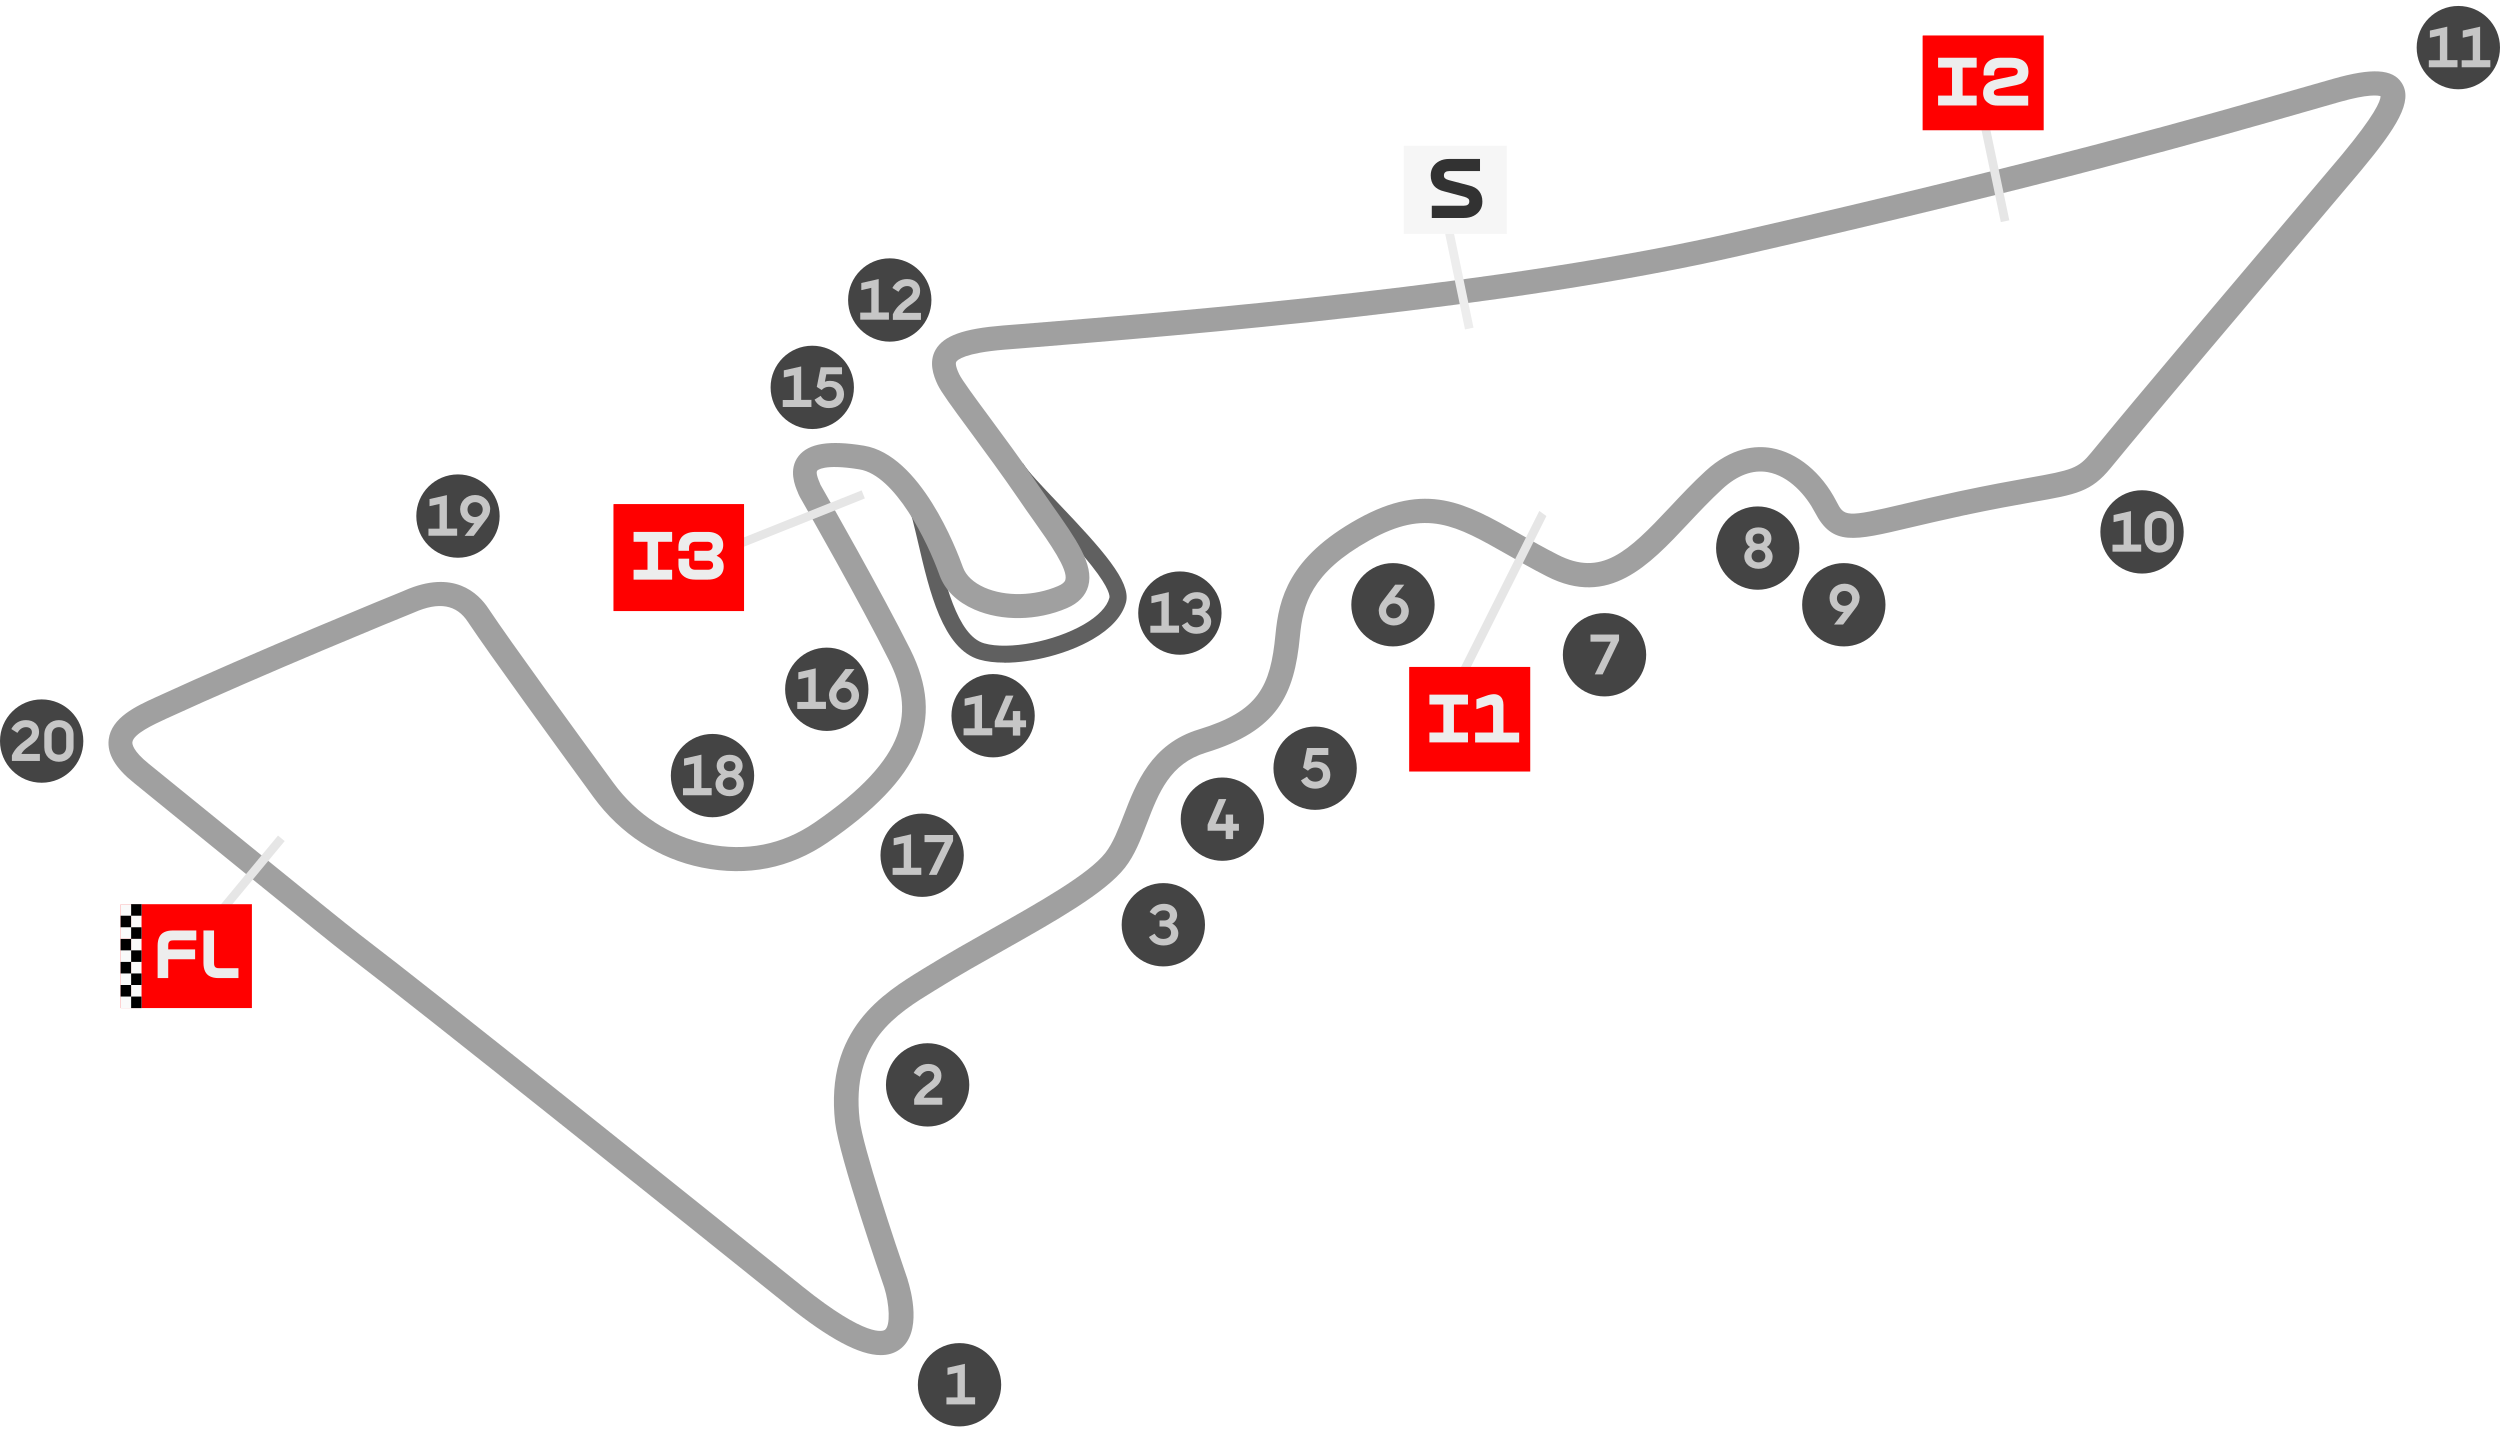 <?xml version="1.0" encoding="UTF-8"?>
<svg id="uuid-87efaa1e-f677-45a0-9856-36db6ea4acec" data-name="Capa 1" xmlns="http://www.w3.org/2000/svg" viewBox="0 0 210 121">
  <defs>
    <style>
      .uuid-a19011ac-ff16-470a-8346-f6bf58eb812d {
        fill: #323232;
      }

      .uuid-17266646-1471-401a-935a-5a70fe468312 {
        fill: #444;
      }

      .uuid-1b8e1d9b-c238-4bfc-b1df-d92e78e891c8 {
        fill: #e6e6e6;
      }

      .uuid-cea65dc0-5523-4545-9c5c-e6fdb6ccbce6 {
        fill: #f6f6f6;
      }

      .uuid-5f1b1526-7e0a-4885-b558-1b1b356e5711 {
        fill: #606060;
      }

      .uuid-68f7c658-cc9f-4577-b100-7b92d41f85c2 {
        fill: #a0a0a0;
      }

      .uuid-4c237e0f-4ca0-4bab-ba25-9bd0ca0e9fd0 {
        fill: #c6c6c6;
      }

      .uuid-d0bacf20-d6dc-4f2f-b54b-d05e75bb758e {
        fill: #fafafa;
      }

      .uuid-127dbb7d-5538-42b4-bff6-6b1a75093d0f {
        fill: red;
      }

      .uuid-92725bd3-e90d-4c29-971c-9ca7bc3bd669 {
        fill: #ededed;
      }
    </style>
  </defs>
  <path class="uuid-5f1b1526-7e0a-4885-b558-1b1b356e5711" d="M84.35,55.66c-.77,0-1.47-.08-2.07-.25-3.08-.87-4.22-5.79-5.14-9.75-.33-1.4-.63-2.73-.95-3.43l1.3-.59c.38.83.68,2.16,1.04,3.7.79,3.4,1.87,8.06,4.14,8.7,2.06.58,5.89-.15,8.38-1.59,1.19-.69,1.95-1.49,2.14-2.24.03-.1.07-.72-1.51-2.71-1.08-1.36-2.56-2.91-3.86-4.28-1.42-1.5-2.66-2.79-3.13-3.57l1.23-.74c.39.65,1.63,1.95,2.94,3.33,3.74,3.92,6.15,6.62,5.73,8.33-.29,1.15-1.26,2.23-2.81,3.13-2.12,1.23-5.06,1.97-7.42,1.97Z"/>
  <path class="uuid-68f7c658-cc9f-4577-b100-7b92d41f85c2" d="M73.98,113.83c-1.79,0-4.34-1.37-7.86-4.19l-.17-.14c-8.82-7.08-30.07-24.11-36.95-29.37-.72-.55-3.32-2.64-8.18-6.59h0c-1.66-1.35-3.35-2.73-4.85-3.94-2.37-1.93-4.25-3.45-4.71-3.83-1.58-1.26-2.27-2.45-2.13-3.65.22-1.84,2.3-2.8,3.97-3.56,8.19-3.77,20-8.6,20.8-8.92.02,0,.05-.02.09-.04,4.1-1.8,6.18.2,7.06,1.55,1.78,2.68,7.34,10.32,10.5,14.64,1.94,2.65,4.72,4.46,7.84,5.1,3.29.67,6.32.07,9.02-1.78,8.08-5.55,8.35-9.46,6.27-13.63-2.37-4.75-6.97-12.82-7.49-13.73-.05-.09-.09-.18-.13-.27-.01-.03-.03-.06-.04-.11-.23-.53-.82-1.93.06-3.06.84-1.07,2.59-1.35,5.5-.87,4.72.78,7.75,8.65,8.31,10.22.25.69.89,1.29,1.82,1.7,1.76.77,4.18.72,6.16-.13.36-.15.57-.33.62-.52.25-.87-1.31-3.07-2.69-5.02-.4-.56-.81-1.14-1.22-1.75-1.43-2.09-2.91-4.09-4.1-5.71-1.58-2.14-2.42-3.29-2.72-3.92-.36-.76-.76-1.9-.17-2.93.68-1.18,2.33-1.77,5.68-2.04l1.53-.12c14.19-1.15,40.6-3.3,60-7.73,26.23-5.99,39.48-9.8,47.39-12.07,1.01-.29,1.94-.56,2.8-.8,3.27-.93,4.99-.83,5.75.34,1,1.53-.43,3.77-3.41,7.36-.53.64-2.11,2.5-4.29,5.08-5.1,6.01-12.8,15.1-16.75,19.92-1.63,1.99-2.85,2.21-6.5,2.85-1.47.26-3.31.59-5.81,1.12-1.81.39-3.32.75-4.53,1.03-4.76,1.13-6.53,1.55-7.99-1.27-.74-1.43-2.17-3.07-3.97-3.39-1.27-.22-2.55.25-3.82,1.42-1.02.94-1.97,1.95-2.88,2.92-3.27,3.48-6.64,7.08-11.86,4.41-1.22-.62-2.33-1.26-3.31-1.82-4.38-2.49-6.8-3.87-11.55-1.22-4.98,2.77-5.62,5.41-5.88,8.11-.47,4.91-1.87,7.91-7.88,9.74-3.03.92-3.98,3.36-4.97,5.95-.53,1.37-1.02,2.66-1.84,3.71-1.66,2.13-5.81,4.47-10.21,6.95-1.81,1.02-3.68,2.07-5.33,3.1l-.41.25c-3.31,2.03-7.07,4.34-6.34,10.87.25,2.21,3,10.46,4.04,13.45v.03c.24.74,1.3,4.47-.73,5.86-.43.29-.93.44-1.52.44ZM22.1,71.96c3.05,2.47,7.2,5.84,8.13,6.55,6.9,5.26,28.17,22.31,36.99,29.4l.17.14c5.49,4.41,6.81,3.75,6.94,3.66.49-.34.38-2.18-.05-3.55-.21-.62-3.81-11.02-4.13-13.88-.87-7.82,4.05-10.84,7.3-12.84l.41-.25c1.69-1.04,3.58-2.11,5.4-3.14,4.03-2.27,8.19-4.61,9.6-6.42.63-.81,1.08-1.97,1.55-3.19,1.02-2.65,2.3-5.96,6.29-7.17,5.03-1.53,6.02-3.6,6.44-7.98.29-2.99,1.08-6.45,6.92-9.7,5.76-3.2,9.03-1.34,13.55,1.23,1.01.58,2.05,1.17,3.23,1.77,3.67,1.88,5.86-.18,9.43-3.99.94-1,1.91-2.04,2.99-3.03,2.2-2.02,4.24-2.16,5.56-1.93,2.16.38,4.19,2.05,5.43,4.46.67,1.3.72,1.4,5.7.22,1.22-.29,2.75-.65,4.57-1.04,2.54-.54,4.47-.89,5.88-1.14,3.66-.65,4.17-.78,5.27-2.13,3.96-4.84,11.67-13.93,16.77-19.95,2.1-2.47,3.75-4.43,4.28-5.06,2.76-3.33,3.24-4.5,3.25-4.92-.22-.07-1.03-.2-3.46.49-.86.24-1.78.51-2.79.8-7.94,2.28-21.22,6.1-47.5,12.1-19.55,4.47-46.06,6.62-60.29,7.78l-1.53.12c-3.39.28-3.98.86-4.08,1.03-.04.07-.09.31.25,1.03.23.48,1.33,1.98,2.51,3.57,1.2,1.63,2.7,3.65,4.14,5.77.41.59.81,1.17,1.2,1.72,1.95,2.76,3.5,4.94,2.99,6.75-.23.81-.83,1.43-1.78,1.84-2.51,1.08-5.49,1.12-7.78.12-1.47-.64-2.48-1.64-2.93-2.88-1.02-2.86-3.74-8.4-6.72-8.89-3.04-.5-3.54.09-3.56.11-.05.07-.1.29.21,1,.03.07.05.13.07.18.54.95,5.15,9.04,7.54,13.82,2.99,5.99.92,10.84-6.94,16.23-3.17,2.17-6.73,2.88-10.58,2.1-3.62-.73-6.84-2.83-9.08-5.9-3.16-4.33-8.74-12-10.55-14.72-.95-1.47-2.43-1.73-4.53-.8-.07.03-.13.06-.17.07-.79.31-12.53,5.12-20.69,8.87-1.01.47-2.71,1.25-2.8,1.95-.02.15.03.73,1.37,1.81.48.38,2.35,1.91,4.73,3.84,1.49,1.22,3.19,2.59,4.85,3.94h0Z"/>
  <g>
    <circle class="uuid-17266646-1471-401a-935a-5a70fe468312" cx="80.6" cy="116.32" r="3.5"/>
    <path class="uuid-4c237e0f-4ca0-4bab-ba25-9bd0ca0e9fd0" d="M79.5,117.38h.93v-2.08l-.84.19v-.6l1.46-.33v2.81h.86v.6h-2.41v-.6Z"/>
  </g>
  <g>
    <circle class="uuid-17266646-1471-401a-935a-5a70fe468312" cx="77.92" cy="91.13" r="3.5"/>
    <path class="uuid-4c237e0f-4ca0-4bab-ba25-9bd0ca0e9fd0" d="M78.48,90.38c0-.24-.18-.42-.49-.42s-.55.18-.73.48l-.51-.32c.25-.48.68-.75,1.23-.75.67,0,1.1.41,1.1.98,0,1.02-1.1,1.11-1.49,1.86h1.56v.59h-2.36v-.47c.52-1.17,1.68-1.31,1.68-1.95Z"/>
  </g>
  <g>
    <circle class="uuid-17266646-1471-401a-935a-5a70fe468312" cx="97.72" cy="77.68" r="3.5"/>
    <path class="uuid-4c237e0f-4ca0-4bab-ba25-9bd0ca0e9fd0" d="M96.51,78.71l.47-.28c.17.29.39.44.75.44s.64-.2.64-.52c0-.3-.24-.52-.57-.52h-.4v-.51h.4c.3,0,.47-.17.47-.43s-.2-.42-.53-.42c-.3,0-.53.13-.7.42l-.47-.28c.26-.44.67-.69,1.22-.69.64,0,1.09.4,1.09.94,0,.35-.19.61-.42.72.31.16.52.48.52.82,0,.58-.48,1.02-1.24,1.02-.57,0-.99-.26-1.23-.71Z"/>
  </g>
  <g>
    <circle class="uuid-17266646-1471-401a-935a-5a70fe468312" cx="102.68" cy="68.81" r="3.5"/>
    <path class="uuid-4c237e0f-4ca0-4bab-ba25-9bd0ca0e9fd0" d="M101.44,69.27l.93-2.15h.64l-.9,2.08h.85v-.78h.62v.78h.49v.58h-.49v.7h-.62v-.7h-1.52v-.5Z"/>
  </g>
  <g>
    <circle class="uuid-17266646-1471-401a-935a-5a70fe468312" cx="110.47" cy="64.53" r="3.5"/>
    <path class="uuid-4c237e0f-4ca0-4bab-ba25-9bd0ca0e9fd0" d="M109.27,65.56l.52-.32c.15.28.37.42.7.42.38,0,.64-.23.64-.59s-.23-.6-.65-.6c-.25,0-.45.1-.61.27l-.41-.26.33-1.65h1.79v.59h-1.32l-.12.63c.13-.06.27-.08.43-.08.74,0,1.18.48,1.18,1.12s-.47,1.16-1.28,1.16c-.53,0-.96-.25-1.19-.7Z"/>
  </g>
  <g>
    <circle class="uuid-17266646-1471-401a-935a-5a70fe468312" cx="117.01" cy="50.8" r="3.5"/>
    <path class="uuid-4c237e0f-4ca0-4bab-ba25-9bd0ca0e9fd0" d="M115.81,51.33c0-.27.1-.53.28-.77l1.11-1.45h.76l-.82,1.05h.04c.62,0,1.16.49,1.16,1.19,0,.66-.53,1.19-1.25,1.19s-1.27-.54-1.27-1.21ZM117.71,51.32c0-.35-.26-.63-.63-.63s-.65.28-.65.63.26.62.64.62.64-.27.64-.62Z"/>
  </g>
  <g>
    <circle class="uuid-17266646-1471-401a-935a-5a70fe468312" cx="134.78" cy="55" r="3.5"/>
    <path class="uuid-4c237e0f-4ca0-4bab-ba25-9bd0ca0e9fd0" d="M135.31,53.9h-1.71v-.6h2.4v.5l-1.38,2.85h-.66l1.35-2.76Z"/>
  </g>
  <g>
    <circle class="uuid-17266646-1471-401a-935a-5a70fe468312" cx="147.65" cy="46.04" r="3.5"/>
    <path class="uuid-4c237e0f-4ca0-4bab-ba25-9bd0ca0e9fd0" d="M146.52,46.76c0-.34.19-.64.49-.82-.2-.09-.39-.38-.39-.72,0-.54.45-.92,1.09-.92s1.09.38,1.09.92c0,.35-.18.61-.39.72.29.16.49.48.49.82,0,.58-.48,1.02-1.19,1.02s-1.19-.45-1.19-1.02ZM148.29,46.71c0-.3-.24-.53-.58-.53s-.58.23-.58.53c0,.32.24.53.58.53s.58-.21.58-.53ZM148.2,45.25c0-.25-.18-.43-.49-.43s-.49.17-.49.43.18.43.49.43.49-.17.49-.43Z"/>
  </g>
  <g>
    <circle class="uuid-17266646-1471-401a-935a-5a70fe468312" cx="154.88" cy="50.8" r="3.5"/>
    <path class="uuid-4c237e0f-4ca0-4bab-ba25-9bd0ca0e9fd0" d="M156.2,50.24c0,.27-.1.53-.28.77l-1.1,1.45h-.76l.82-1.05h-.04c-.62,0-1.16-.49-1.16-1.19,0-.66.53-1.19,1.26-1.19s1.27.54,1.27,1.21ZM154.3,50.26c0,.35.26.63.63.63s.65-.28.65-.63-.26-.62-.64-.62-.64.27-.64.62Z"/>
  </g>
  <g>
    <circle class="uuid-17266646-1471-401a-935a-5a70fe468312" cx="179.93" cy="44.68" r="3.5"/>
    <g>
      <path class="uuid-4c237e0f-4ca0-4bab-ba25-9bd0ca0e9fd0" d="M177.45,45.75h.93v-2.08l-.84.19v-.6l1.46-.33v2.81h.86v.6h-2.41v-.6Z"/>
      <path class="uuid-4c237e0f-4ca0-4bab-ba25-9bd0ca0e9fd0" d="M180.15,45.19v-1.04c0-.74.54-1.23,1.23-1.23s1.23.49,1.23,1.23v1.04c0,.74-.53,1.23-1.23,1.23s-1.23-.49-1.23-1.23ZM181.99,45.17v-1c0-.4-.23-.66-.61-.66s-.61.25-.61.66v1c0,.4.23.65.61.65s.61-.25.61-.65Z"/>
    </g>
  </g>
  <g>
    <circle class="uuid-17266646-1471-401a-935a-5a70fe468312" cx="206.5" cy="4" r="3.5"/>
    <g>
      <path class="uuid-4c237e0f-4ca0-4bab-ba25-9bd0ca0e9fd0" d="M204.02,5.06h.93v-2.08l-.84.19v-.6l1.46-.33v2.81h.86v.6h-2.41v-.6Z"/>
      <path class="uuid-4c237e0f-4ca0-4bab-ba25-9bd0ca0e9fd0" d="M206.78,5.06h.93v-2.08l-.84.19v-.6l1.46-.33v2.81h.86v.6h-2.41v-.6Z"/>
    </g>
  </g>
  <g>
    <circle class="uuid-17266646-1471-401a-935a-5a70fe468312" cx="74.74" cy="25.2" r="3.5"/>
    <g>
      <path class="uuid-4c237e0f-4ca0-4bab-ba25-9bd0ca0e9fd0" d="M72.26,26.26h.93v-2.08l-.84.19v-.6l1.46-.33v2.81h.86v.6h-2.41v-.6Z"/>
      <path class="uuid-4c237e0f-4ca0-4bab-ba25-9bd0ca0e9fd0" d="M76.69,24.45c0-.24-.18-.42-.49-.42s-.55.18-.73.48l-.51-.32c.25-.48.68-.75,1.23-.75.67,0,1.1.4,1.1.98,0,1.02-1.1,1.11-1.49,1.86h1.56v.59h-2.36v-.47c.52-1.17,1.68-1.31,1.68-1.95Z"/>
    </g>
  </g>
  <g>
    <circle class="uuid-17266646-1471-401a-935a-5a70fe468312" cx="99.11" cy="51.5" r="3.5"/>
    <g>
      <path class="uuid-4c237e0f-4ca0-4bab-ba25-9bd0ca0e9fd0" d="M96.63,52.56h.93v-2.08l-.84.19v-.6l1.46-.33v2.81h.86v.6h-2.41v-.6Z"/>
      <path class="uuid-4c237e0f-4ca0-4bab-ba25-9bd0ca0e9fd0" d="M99.27,52.53l.47-.28c.17.29.39.44.75.44s.64-.2.64-.52c0-.3-.24-.52-.57-.52h-.4v-.51h.4c.3,0,.47-.17.47-.43s-.2-.43-.53-.43c-.3,0-.53.13-.7.42l-.47-.28c.26-.44.67-.68,1.22-.68.64,0,1.09.4,1.09.94,0,.35-.19.61-.42.72.31.16.52.48.52.82,0,.58-.48,1.02-1.24,1.02-.57,0-.99-.26-1.23-.71Z"/>
    </g>
  </g>
  <g>
    <circle class="uuid-17266646-1471-401a-935a-5a70fe468312" cx="83.42" cy="60.12" r="3.5"/>
    <g>
      <path class="uuid-4c237e0f-4ca0-4bab-ba25-9bd0ca0e9fd0" d="M80.94,61.18h.93v-2.08l-.84.19v-.6l1.46-.33v2.81h.86v.6h-2.41v-.6Z"/>
      <path class="uuid-4c237e0f-4ca0-4bab-ba25-9bd0ca0e9fd0" d="M83.56,60.58l.93-2.15h.64l-.9,2.08h.85v-.78h.62v.78h.49v.58h-.49v.7h-.62v-.7h-1.52v-.5Z"/>
    </g>
  </g>
  <g>
    <circle class="uuid-17266646-1471-401a-935a-5a70fe468312" cx="68.23" cy="32.54" r="3.5"/>
    <g>
      <path class="uuid-4c237e0f-4ca0-4bab-ba25-9bd0ca0e9fd0" d="M65.75,33.6h.93v-2.08l-.84.19v-.6l1.46-.33v2.81h.86v.6h-2.41v-.6Z"/>
      <path class="uuid-4c237e0f-4ca0-4bab-ba25-9bd0ca0e9fd0" d="M68.42,33.57l.52-.32c.15.28.37.43.7.43.38,0,.64-.23.64-.59s-.23-.6-.65-.6c-.25,0-.45.1-.61.27l-.41-.26.33-1.65h1.79v.59h-1.32l-.12.63c.13-.06.27-.08.43-.08.74,0,1.18.48,1.18,1.13s-.47,1.16-1.28,1.16c-.53,0-.96-.25-1.19-.7Z"/>
    </g>
  </g>
  <g>
    <circle class="uuid-17266646-1471-401a-935a-5a70fe468312" cx="69.45" cy="57.9" r="3.5"/>
    <g>
      <path class="uuid-4c237e0f-4ca0-4bab-ba25-9bd0ca0e9fd0" d="M66.97,58.96h.93v-2.08l-.84.19v-.6l1.46-.33v2.81h.86v.6h-2.41v-.6Z"/>
      <path class="uuid-4c237e0f-4ca0-4bab-ba25-9bd0ca0e9fd0" d="M69.63,58.42c0-.27.1-.53.28-.77l1.11-1.45h.76l-.82,1.05h.04c.62,0,1.16.49,1.16,1.19,0,.66-.53,1.19-1.25,1.19s-1.27-.54-1.27-1.21ZM71.53,58.41c0-.35-.26-.63-.63-.63s-.65.28-.65.63.26.62.64.62.64-.27.64-.62Z"/>
    </g>
  </g>
  <g>
    <circle class="uuid-17266646-1471-401a-935a-5a70fe468312" cx="77.46" cy="71.84" r="3.5"/>
    <g>
      <path class="uuid-4c237e0f-4ca0-4bab-ba25-9bd0ca0e9fd0" d="M74.98,72.9h.93v-2.08l-.84.19v-.6l1.46-.33v2.81h.86v.6h-2.41v-.6Z"/>
      <path class="uuid-4c237e0f-4ca0-4bab-ba25-9bd0ca0e9fd0" d="M79.37,70.74h-1.71v-.6h2.4v.5l-1.38,2.85h-.66l1.35-2.76Z"/>
    </g>
  </g>
  <g>
    <circle class="uuid-17266646-1471-401a-935a-5a70fe468312" cx="59.85" cy="65.15" r="3.5"/>
    <g>
      <path class="uuid-4c237e0f-4ca0-4bab-ba25-9bd0ca0e9fd0" d="M57.37,66.21h.93v-2.08l-.84.19v-.6l1.46-.33v2.81h.86v.6h-2.41v-.6Z"/>
      <path class="uuid-4c237e0f-4ca0-4bab-ba25-9bd0ca0e9fd0" d="M60.1,65.86c0-.34.19-.64.49-.82-.2-.09-.39-.38-.39-.72,0-.54.45-.92,1.09-.92s1.09.38,1.09.92c0,.35-.18.61-.39.72.29.16.49.48.49.82,0,.58-.48,1.02-1.19,1.02s-1.19-.45-1.19-1.02ZM61.87,65.82c0-.3-.24-.53-.58-.53s-.58.23-.58.53c0,.32.24.53.58.53s.58-.21.58-.53ZM61.78,64.35c0-.25-.18-.42-.49-.42s-.49.17-.49.42.18.43.49.43.49-.17.49-.43Z"/>
    </g>
  </g>
  <g>
    <circle class="uuid-17266646-1471-401a-935a-5a70fe468312" cx="38.47" cy="43.35" r="3.5"/>
    <g>
      <path class="uuid-4c237e0f-4ca0-4bab-ba25-9bd0ca0e9fd0" d="M35.99,44.41h.93v-2.08l-.84.19v-.6l1.46-.33v2.81h.86v.6h-2.41v-.6Z"/>
      <path class="uuid-4c237e0f-4ca0-4bab-ba25-9bd0ca0e9fd0" d="M41.17,42.79c0,.27-.1.53-.28.77l-1.1,1.45h-.76l.82-1.05h-.04c-.62,0-1.16-.49-1.16-1.19,0-.66.53-1.19,1.26-1.19s1.27.54,1.27,1.21ZM39.27,42.8c0,.35.26.63.63.63s.65-.28.65-.63-.26-.62-.64-.62-.64.27-.64.62Z"/>
    </g>
  </g>
  <g>
    <circle class="uuid-17266646-1471-401a-935a-5a70fe468312" cx="3.5" cy="62.25" r="3.5"/>
    <g>
      <path class="uuid-4c237e0f-4ca0-4bab-ba25-9bd0ca0e9fd0" d="M2.68,61.5c0-.24-.18-.42-.49-.42s-.55.18-.73.48l-.51-.32c.25-.48.68-.75,1.23-.75.67,0,1.1.4,1.1.98,0,1.02-1.1,1.11-1.49,1.86h1.56v.59H1v-.47c.52-1.17,1.68-1.31,1.68-1.95Z"/>
      <path class="uuid-4c237e0f-4ca0-4bab-ba25-9bd0ca0e9fd0" d="M3.72,62.76v-1.04c0-.74.54-1.23,1.23-1.23s1.23.49,1.23,1.23v1.04c0,.74-.53,1.23-1.23,1.23s-1.23-.49-1.23-1.23ZM5.56,62.74v-1c0-.4-.23-.66-.61-.66s-.61.25-.61.66v1c0,.4.23.65.61.65s.61-.25.61-.65Z"/>
    </g>
  </g>
  <g>
    <g>
      <line class="uuid-92725bd3-e90d-4c29-971c-9ca7bc3bd669" x1="18.04" y1="77.15" x2="23.63" y2="70.41"/>
      <rect class="uuid-1b8e1d9b-c238-4bfc-b1df-d92e78e891c8" x="16.45" y="73.42" width="8.76" height=".73" transform="translate(-49.25 42.71) rotate(-50.32)"/>
    </g>
    <g>
      <path class="uuid-127dbb7d-5538-42b4-bff6-6b1a75093d0f" d="M21.15,75.95h-10.98l-.03.03v8.7h11.02v-8.74Z"/>
      <g>
        <path class="uuid-92725bd3-e90d-4c29-971c-9ca7bc3bd669" d="M13.38,78.72c.09-.19.23-.33.42-.42.19-.09.42-.14.71-.14h1.98v.83h-1.92c-.11,0-.2.01-.26.04-.06.03-.11.08-.14.14-.03.06-.04.15-.04.26v.32h2.26v.83h-2.26v1.58h-.89v-2.73c0-.29.05-.52.14-.71Z"/>
        <path class="uuid-92725bd3-e90d-4c29-971c-9ca7bc3bd669" d="M20.03,82.16h-1.67c-.29,0-.53-.05-.71-.14-.19-.09-.33-.23-.42-.42s-.14-.43-.14-.71v-2.73h.89v2.73c0,.11.01.2.04.26.03.07.07.11.14.14.07.03.15.04.26.04h1.61v.83Z"/>
      </g>
      <g>
        <g>
          <rect class="uuid-d0bacf20-d6dc-4f2f-b54b-d05e75bb758e" x="11.01" y="78.86" width=".88" height="5.83"/>
          <rect x="11.01" y="79.83" width=".88" height=".97"/>
          <rect x="11.01" y="81.77" width=".88" height=".97"/>
          <rect x="11.01" y="83.71" width=".88" height=".97"/>
          <rect class="uuid-d0bacf20-d6dc-4f2f-b54b-d05e75bb758e" x="10.13" y="78.86" width=".88" height="5.83"/>
          <rect x="10.13" y="78.86" width=".88" height=".97"/>
          <rect x="10.13" y="80.8" width=".88" height=".97"/>
          <rect x="10.13" y="82.74" width=".88" height=".97"/>
        </g>
        <g>
          <rect class="uuid-d0bacf20-d6dc-4f2f-b54b-d05e75bb758e" x="11.01" y="75.95" width=".88" height="2.91"/>
          <rect x="11.01" y="75.95" width=".88" height=".97"/>
          <rect x="11.01" y="77.89" width=".88" height=".97"/>
          <rect class="uuid-d0bacf20-d6dc-4f2f-b54b-d05e75bb758e" x="10.13" y="75.95" width=".88" height="2.91"/>
          <rect x="10.13" y="76.92" width=".88" height=".97"/>
        </g>
      </g>
    </g>
  </g>
  <g>
    <rect class="uuid-1b8e1d9b-c238-4bfc-b1df-d92e78e891c8" x="60.15" y="43.55" width="12.82" height=".73" transform="translate(-11.54 27.81) rotate(-21.77)"/>
    <g>
      <path class="uuid-127dbb7d-5538-42b4-bff6-6b1a75093d0f" d="M62.5,42.34h-10.94l-.03.03v8.96h10.97v-9Z"/>
      <g>
        <path class="uuid-92725bd3-e90d-4c29-971c-9ca7bc3bd669" d="M53.22,47.86h1.17v-2.35h-1.17v-.83h3.24v.83h-1.18v2.35h1.18v.83h-3.24v-.83Z"/>
        <path class="uuid-92725bd3-e90d-4c29-971c-9ca7bc3bd669" d="M57.65,48.54c-.21-.1-.38-.25-.49-.43-.11-.19-.17-.41-.17-.67v-.51h.9v.43c0,.16.05.28.14.37.09.09.22.13.38.13h1.03c.15,0,.26-.03.34-.1.08-.06.12-.16.12-.29,0-.12-.04-.21-.12-.28-.08-.06-.19-.09-.34-.09h-1.11v-.83h1.07c.14,0,.26-.03.34-.1.08-.06.12-.16.12-.29,0-.12-.04-.21-.12-.28-.08-.06-.19-.09-.34-.09h-1c-.16,0-.29.04-.38.13-.09.09-.14.21-.14.37v.26h-.89v-.34c0-.26.06-.48.17-.67s.27-.33.49-.43c.21-.1.47-.15.77-.15h1.01c.27,0,.5.04.7.13s.35.21.46.38c.11.17.16.36.16.59,0,.2-.04.38-.14.53-.09.15-.23.27-.42.37.21.1.37.22.46.37.09.14.14.32.14.54s-.05.42-.16.59c-.11.17-.27.29-.47.38-.2.09-.44.13-.71.13h-1.03c-.3,0-.56-.05-.77-.15Z"/>
      </g>
    </g>
  </g>
  <g>
    <polygon class="uuid-1b8e1d9b-c238-4bfc-b1df-d92e78e891c8" points="129.9 43.35 122.86 57.41 122.25 56.98 129.3 42.92 129.9 43.35"/>
    <path class="uuid-127dbb7d-5538-42b4-bff6-6b1a75093d0f" d="M128.54,56.02h-10.14l-.03.03v8.76h10.17v-8.79Z"/>
    <g>
      <path class="uuid-92725bd3-e90d-4c29-971c-9ca7bc3bd669" d="M120.07,61.53h1.17v-2.35h-1.17v-.83h3.24v.83h-1.18v2.35h1.18v.83h-3.24v-.83Z"/>
      <path class="uuid-92725bd3-e90d-4c29-971c-9ca7bc3bd669" d="M123.93,61.53h1.49v-2.1c0-.07-.02-.13-.05-.17-.03-.04-.08-.06-.16-.06-.04,0-.08,0-.13.02-.05.01-.11.04-.17.06l-.89.29v-.83l.81-.29c.12-.04.23-.08.34-.1s.22-.04.32-.04c.17,0,.31.04.43.11.12.07.22.18.28.32s.09.29.09.47v2.33h1.32v.83h-3.7v-.83Z"/>
    </g>
  </g>
  <g>
    <rect class="uuid-1b8e1d9b-c238-4bfc-b1df-d92e78e891c8" x="166.81" y="6.51" width=".73" height="12.21" transform="translate(.97 34.59) rotate(-11.85)"/>
    <path class="uuid-127dbb7d-5538-42b4-bff6-6b1a75093d0f" d="M171.67,2.98h-10.14l-.03.03v7.93h10.17V2.98Z"/>
    <g>
      <path class="uuid-92725bd3-e90d-4c29-971c-9ca7bc3bd669" d="M162.8,8.03h1.17v-2.35h-1.17v-.83h3.24v.83h-1.18v2.35h1.18v.83h-3.24v-.83Z"/>
      <path class="uuid-92725bd3-e90d-4c29-971c-9ca7bc3bd669" d="M167.14,8.72c-.18-.09-.32-.21-.42-.36-.09-.16-.14-.34-.14-.55,0-.3.09-.54.27-.73.18-.19.48-.33.9-.41l1.27-.27c.12-.02.21-.05.28-.08.07-.03.11-.07.14-.12.03-.04.05-.11.05-.18,0-.11-.04-.2-.13-.25s-.22-.08-.41-.08h-.92c-.17,0-.3.04-.39.13-.09.09-.13.21-.13.37v.15h-.89v-.24c0-.26.06-.48.17-.67.11-.18.27-.33.49-.43.21-.1.47-.15.78-.15h.88c.47,0,.83.1,1.08.3s.37.49.37.86c0,.22-.04.41-.11.56-.07.15-.18.27-.33.37-.15.09-.34.16-.58.21l-1.5.3c-.13.03-.23.07-.29.12-.07.05-.1.12-.1.2s.03.15.09.2c.06.04.15.07.27.07h2.53v.83h-2.57c-.25,0-.47-.04-.65-.13Z"/>
    </g>
  </g>
  <g>
    <rect class="uuid-92725bd3-e90d-4c29-971c-9ca7bc3bd669" x="122.1" y="18.28" width=".73" height="9.41" transform="translate(-2.12 25.34) rotate(-11.71)"/>
    <g>
      <path class="uuid-cea65dc0-5523-4545-9c5c-e6fdb6ccbce6" d="M126.57,12.24h-8.62l-.03.03v7.38h8.65v-7.41Z"/>
      <path class="uuid-a19011ac-ff16-470a-8346-f6bf58eb812d" d="M120.28,17.28h2.69c.14,0,.25-.03.33-.09.08-.06.12-.15.12-.27,0-.11-.03-.19-.1-.24-.07-.06-.17-.11-.31-.15l-1.69-.45c-.39-.09-.67-.25-.86-.47-.18-.22-.28-.52-.28-.88,0-.26.06-.5.19-.71.13-.21.31-.37.54-.49.23-.12.51-.18.83-.18h2.58v1.02h-2.58c-.14,0-.26.03-.33.09-.08.06-.12.15-.12.27s.03.2.1.25c.06.06.17.11.31.15l1.68.44c.39.09.68.25.86.48s.28.52.28.88c0,.27-.06.51-.19.71-.13.21-.31.37-.54.49-.23.12-.51.18-.83.18h-2.69v-1.02Z"/>
    </g>
  </g>
</svg>